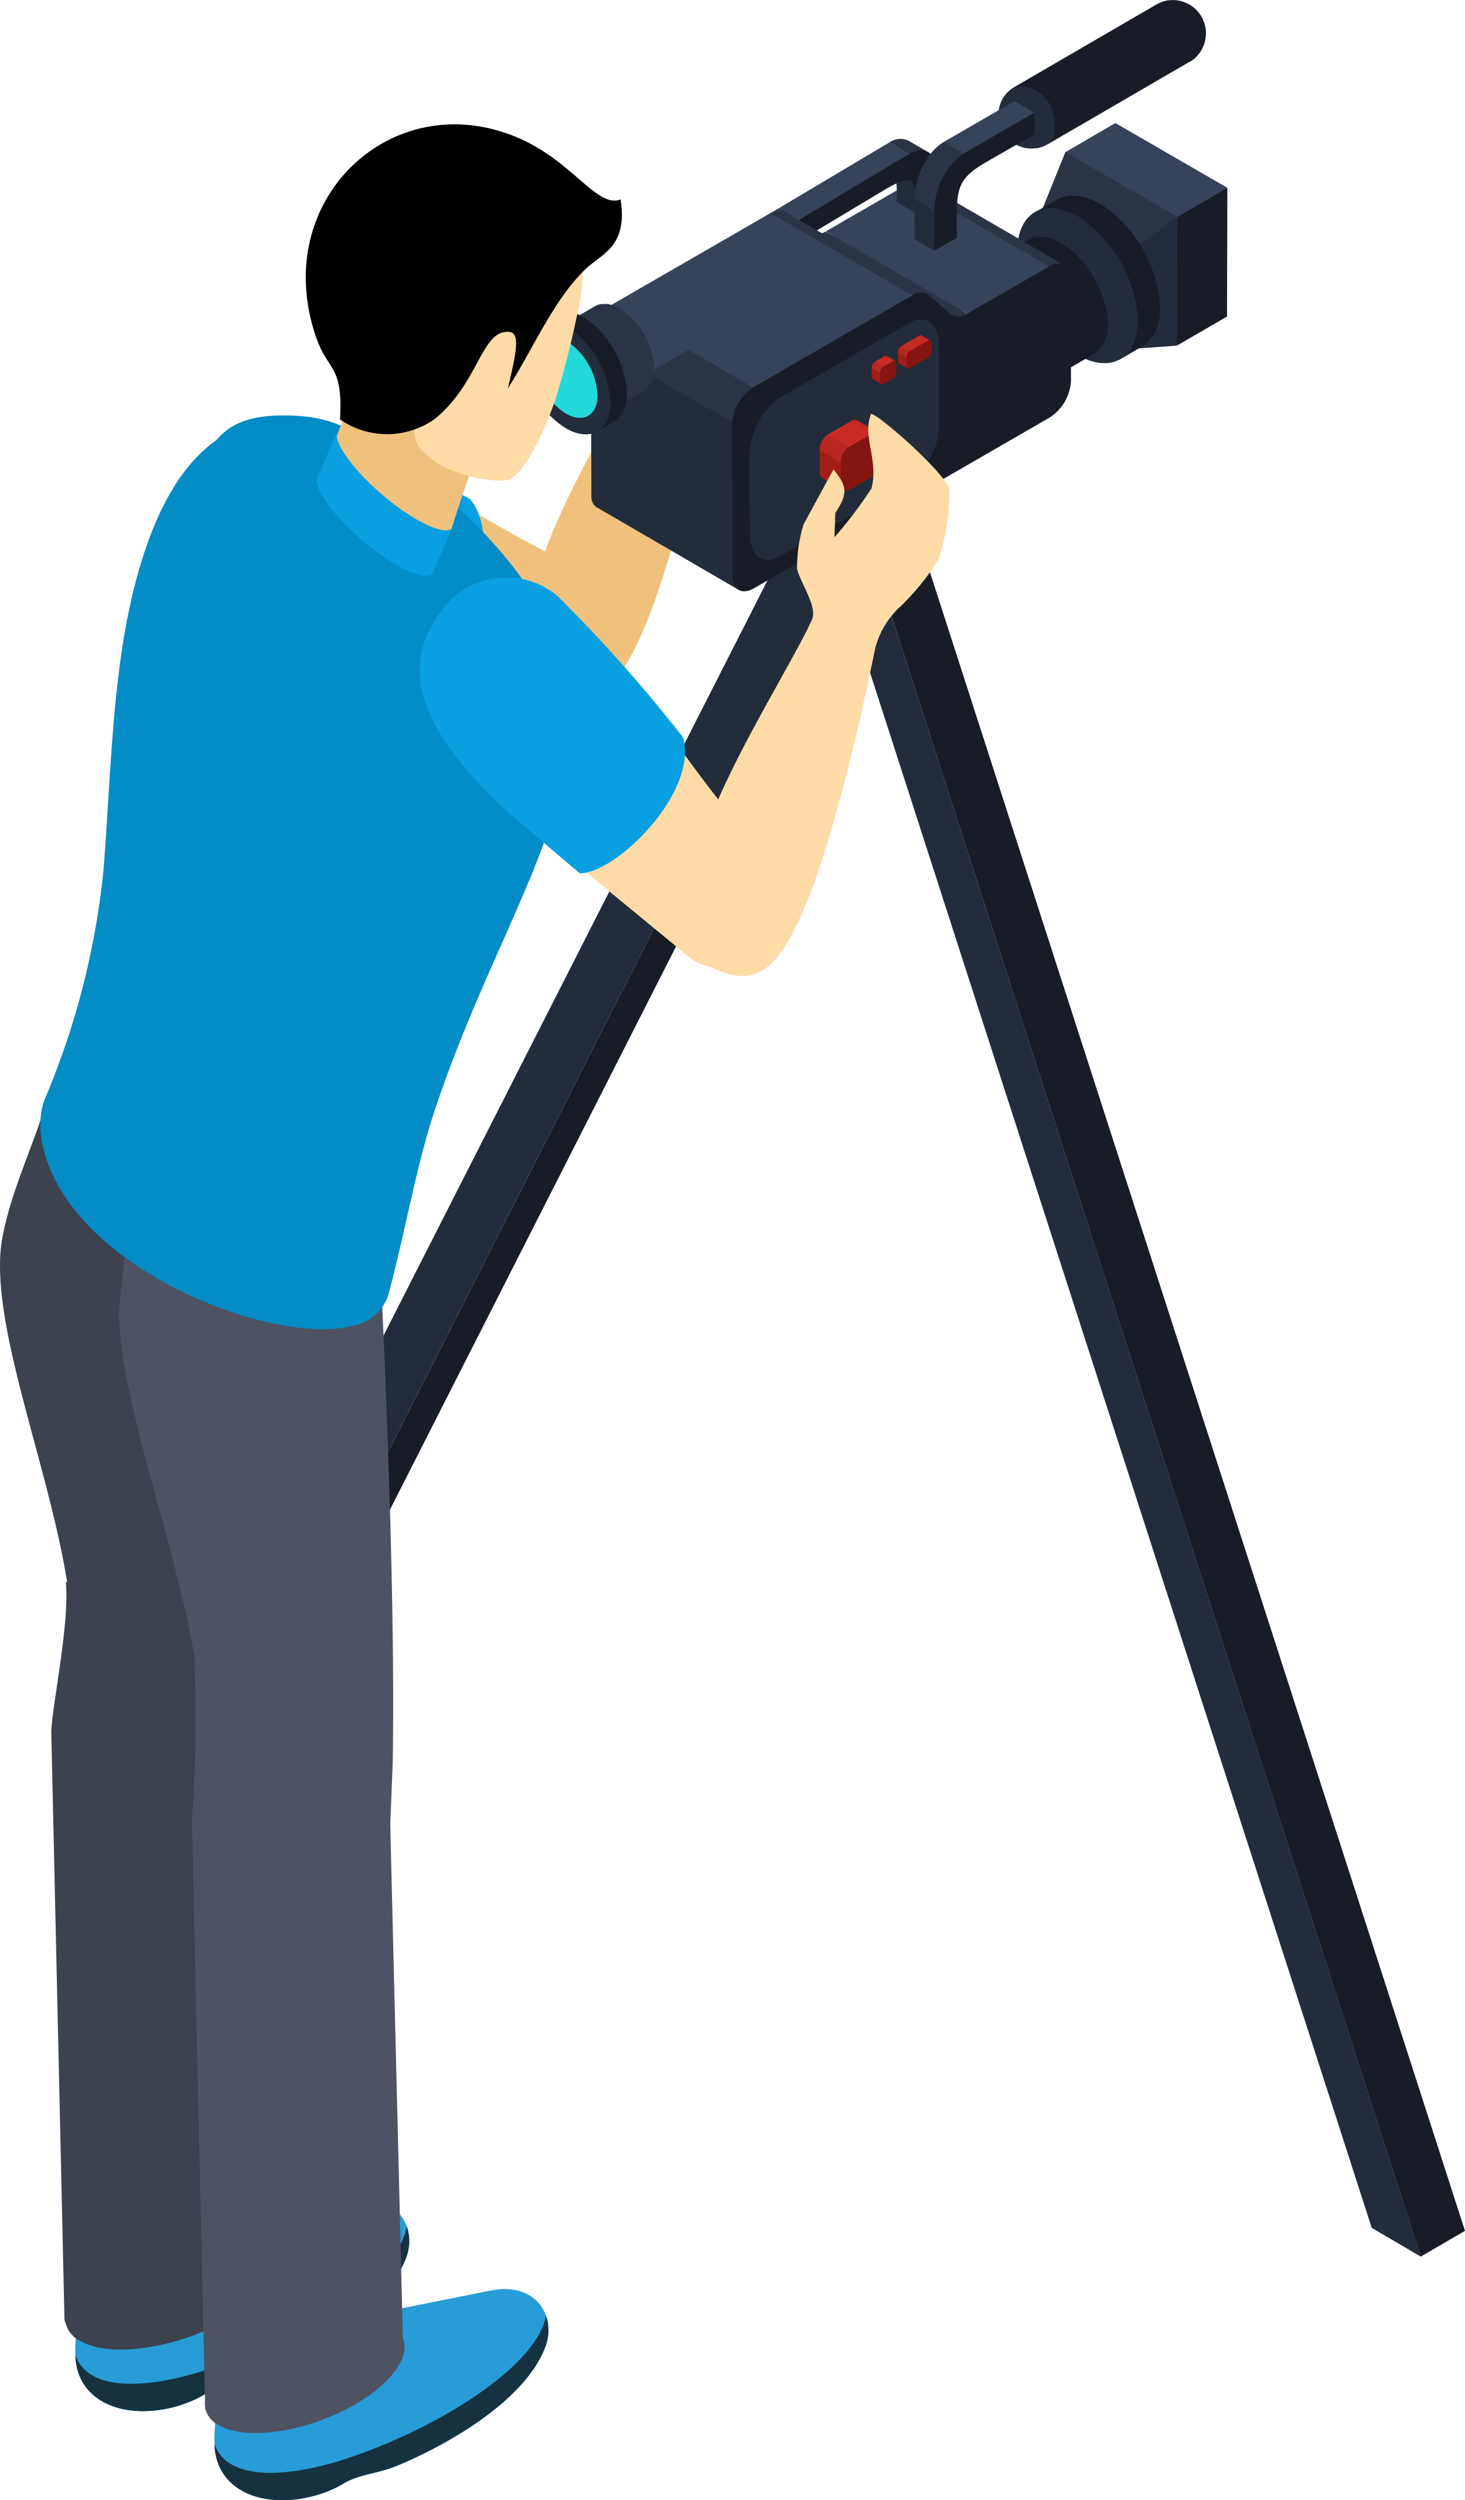 <svg id="グループ_200" data-name="グループ 200" xmlns="http://www.w3.org/2000/svg" xmlns:xlink="http://www.w3.org/1999/xlink" width="79.712" height="136" viewBox="0 0 79.712 136">
  <defs>
    <clipPath id="clip-path">
      <rect id="長方形_190" data-name="長方形 190" width="79.712" height="136" fill="none"/>
    </clipPath>
  </defs>
  <path id="パス_855" data-name="パス 855" d="M42.354,25.4l2.408-1.4L16.034,80.541l-2.32,1.227Z" transform="translate(3.168 5.546)" fill="#171c26" fill-rule="evenodd"/>
  <path id="パス_856" data-name="パス 856" d="M36.968,19.924l31.795,98.544,2.408-1.4L39.376,18.526Z" transform="translate(8.54 4.28)" fill="#171c26"/>
  <path id="パス_857" data-name="パス 857" d="M42.843,19.662l31.8,98.544h-.006l-2.665-1.563L42.857,26.408,14.211,82.782l-2.675-1.568Z" transform="translate(2.665 4.542)" fill="#232c3b" fill-rule="evenodd"/>
  <g id="グループ_199" data-name="グループ 199">
    <g id="グループ_198" data-name="グループ 198" clip-path="url(#clip-path)">
      <path id="パス_858" data-name="パス 858" d="M33.567,17.57c-.5,2.409-2.37,11.423-4.419,15.345-.99,1.893-2.055,3.213-4.4,2.055-2.16-.916-1.907-3.062-.67-6.768,1.487-4.454,4.834-9.521,6.073-12.242,6.214-8.733,9.16-5.057,4.838-.687a4.64,4.64,0,0,0-1.419,2.3" transform="translate(5.344 2.458)" fill="#f0c17d" fill-rule="evenodd"/>
      <path id="パス_859" data-name="パス 859" d="M14.113,18.582c5.809,2.071,10.658,6.228,16.587,8.541,3.231,1.263,1.686,7.4-2.015,6.613L16.6,30.3c-7.544-2.585-8.267-5.464-7.608-8.36a4.124,4.124,0,0,1,5.125-3.355" transform="translate(2.033 4.25)" fill="#f0c17d" fill-rule="evenodd"/>
      <path id="パス_860" data-name="パス 860" d="M14.19,18.561a80.413,80.413,0,0,1,9.4,4.341c1.977,2.412-.389,8.258-2.2,9.022L16.5,30.446c-7.545-2.585-8.381-5.7-7.721-8.591a4.352,4.352,0,0,1,5.412-3.293" transform="translate(1.986 4.244)" fill="#099fe0" fill-rule="evenodd"/>
      <path id="パス_861" data-name="パス 861" d="M48.4,10.708l1.413,6.1,3.053-.222.385-4.185-.366-2.817Z" transform="translate(11.18 2.214)" fill="#232c3b" fill-rule="evenodd"/>
      <path id="パス_862" data-name="パス 862" d="M47.331,6.723,46.044,9.9,50.9,12.08l2.533-1.826,2.68-1.544Z" transform="translate(10.637 1.553)" fill="#2a3445" fill-rule="evenodd"/>
      <path id="パス_863" data-name="パス 863" d="M52.023,16.881,54.745,15.3l.02-7L52.043,9.879Z" transform="translate(12.018 1.917)" fill="#171c26" fill-rule="evenodd"/>
      <path id="パス_864" data-name="パス 864" d="M48.212,13.538,45.68,9.59l1.28-.725.018-.011a1.549,1.549,0,0,1,.164-.08l.033-.011c.017-.007.037-.014.055-.02s.057-.021.085-.03.064-.015.095-.023a.484.484,0,0,0,.058-.012.225.225,0,0,0,.031-.007,1.742,1.742,0,0,1,.2-.023h.014c.015,0,.032,0,.048,0,.05,0,.1,0,.156,0,.017,0,.036,0,.053,0l.1.01c.031,0,.062,0,.092.01s.054.012.081.017c.044.009.089.017.134.028l.073.016q.081.022.166.052l.017,0c.068.022.134.048.2.076l.08.037c.027.011.053.023.079.036.1.047.2.1.3.156a3.693,3.693,0,0,1,.313.2c.033.022.066.047.1.07.07.05.139.1.207.156.038.03.075.062.112.092.063.053.124.106.185.161q.057.052.111.1c.023.022.047.043.069.065s.047.049.07.074c.074.075.146.154.219.233.022.026.047.048.069.075s.036.044.055.065l.128.156c.027.034.055.066.082.1s.043.058.064.087.062.082.091.124.043.055.063.085c.034.048.066.1.1.149.021.031.042.063.064.094a.434.434,0,0,0,.026.039c.058.091.114.185.17.278l.01.017c.011.02.021.039.032.058.038.066.076.133.112.2.016.032.031.064.047.095s.034.065.05.1.03.055.043.085c.037.076.071.154.106.23l.02.043,0,.011c.043.1.082.2.121.294l.018.054c.014.036.026.071.039.107s.036.1.052.148.023.076.036.114.028.091.042.135c.007.028.017.057.026.084.014.05.023.1.036.15s.03.111.041.167c0,.02.011.038.015.058.01.041.014.08.021.121.017.087.033.175.044.261,0,.025.01.048.014.073.007.055.01.11.015.164,0,.038.009.076.012.114.009.122.015.244.014.362A2.451,2.451,0,0,1,51.81,16.7a1.718,1.718,0,0,1-.209.145l-1.245.723Z" transform="translate(10.553 1.997)" fill="#171c26" fill-rule="evenodd"/>
      <path id="パス_865" data-name="パス 865" d="M48.256,9.642a7.21,7.21,0,0,1,3.27,5.664c-.006,2.08-1.48,2.921-3.292,1.875a7.2,7.2,0,0,1-3.267-5.663c0-2.08,1.478-2.922,3.289-1.876" transform="translate(10.388 2.124)" fill="#232c3b" fill-rule="evenodd"/>
      <path id="パス_866" data-name="パス 866" d="M42.106,13.018l4.1-2.382.014-.007a.943.943,0,0,1,.128-.062l.025-.01.043-.015.066-.023c.023-.007.049-.011.074-.017l.044-.01.025-.006c.049-.007.1-.014.154-.017h.01c.012,0,.025,0,.037,0,.041,0,.08,0,.122,0,.014,0,.028,0,.041,0s.052.006.078.007.047,0,.07.007.043.01.064.014.069.014.1.022c.018,0,.037.007.057.011.042.012.085.026.128.042l.014,0c.052.017.1.037.158.058l.063.03.06.027c.076.037.154.076.233.122s.162.1.243.154l.076.055c.054.038.107.078.16.122.03.022.058.047.087.07.048.041.1.084.143.127.03.026.058.053.086.079s.037.033.054.05.036.038.054.058c.058.059.113.119.169.181l.054.057c.016.017.028.036.043.052l.1.122.064.078c.017.023.033.047.049.068l.071.1c.016.023.033.044.048.066.027.038.053.078.078.116l.05.074.02.031c.046.07.089.143.132.215l.007.014c.01.015.017.031.025.044.03.052.059.1.087.155l.037.074c.014.026.026.052.039.076s.022.043.033.066c.028.06.055.119.081.18a.209.209,0,0,1,.016.033l0,.009c.033.075.064.151.094.228l.016.043c.01.027.018.054.03.082s.028.076.041.114.017.06.027.09.022.07.032.1.014.043.021.065c.01.038.018.078.028.116s.022.087.031.13c0,.015.009.03.011.046s.011.063.016.094c.014.068.026.134.036.2,0,.02.007.037.01.057,0,.042.007.084.012.127s.006.059.009.09q.011.142.011.281a1.908,1.908,0,0,1-.579,1.518,1.258,1.258,0,0,1-.164.114l-3.751,2.179Z" transform="translate(9.727 2.418)" fill="#171c26" fill-rule="evenodd"/>
      <path id="パス_867" data-name="パス 867" d="M53.183,10.539,55.9,8.957,49.811,5.438,47.09,7.021Z" transform="translate(10.878 1.256)" fill="#36435a" fill-rule="evenodd"/>
      <path id="パス_868" data-name="パス 868" d="M35.827,10.308a.5.5,0,0,0,.091.041.482.482,0,0,0,.085.025h0a.5.5,0,0,0,.085.009h.017a.742.742,0,0,0,.09,0h.011c.032,0,.063-.009.1-.015l.01,0a.744.744,0,0,0,.1-.03h0a1.152,1.152,0,0,0,.11-.046l.007,0a1.176,1.176,0,0,0,.111-.057l4.684,2.462,3.028,2.019a.844.844,0,0,1-.817.135Z" transform="translate(8.277 2.363)" fill="#2a3445" fill-rule="evenodd"/>
      <path id="パス_869" data-name="パス 869" d="M33.805,19.947l-3.018-1.381-4.694-3.1c0-.016,0-.034,0-.053l0-.055c0-.017,0-.037,0-.055l.006-.057c0-.02,0-.039.009-.058h0c0-.02.006-.037.01-.055s.007-.041.012-.06.009-.041.014-.06.011-.041.016-.06l.015-.049v0l0-.009c.006-.021.012-.039.02-.06s.012-.038.02-.058.015-.038.021-.058l.022-.055.02-.043v0l0-.009c.009-.018.018-.037.026-.055l.03-.06c.012-.023.023-.048.037-.07s.027-.049.041-.074l.007-.012.009-.015q.041-.07.085-.137c.023-.037.048-.07.074-.1L26.65,14l.046-.054c.014-.018.03-.034.044-.052s.03-.033.044-.05l.01-.01,0,0,.034-.034c.016-.017.032-.032.048-.048s.034-.033.052-.048a.579.579,0,0,1,.052-.044l.026-.022.006,0,.018-.015c.017-.014.033-.027.052-.039s.033-.025.05-.036a.484.484,0,0,1,.049-.032c.015-.011.032-.021.048-.031l.011-.006,5.117,2.637,2.595,1.845a2.294,2.294,0,0,1-1.151,1.993" transform="translate(6.028 3.112)" fill="#2a3445" fill-rule="evenodd"/>
      <path id="パス_870" data-name="パス 870" d="M42.155,13.852a5.589,5.589,0,0,1,2.536,4.39c0,1.614-1.149,2.265-2.553,1.454a5.586,5.586,0,0,1-2.535-4.39c0-1.614,1.147-2.265,2.552-1.454" transform="translate(9.149 3.119)" fill="#323a4a" fill-rule="evenodd"/>
      <path id="パス_871" data-name="パス 871" d="M48.48,12.5a.485.485,0,0,0-.086-.011h-.018a.522.522,0,0,0-.087,0h-.011a.657.657,0,0,0-.095.015l-.011,0c-.032.007-.066.017-.1.027l-.007,0c-.036.012-.073.028-.11.043l-.007,0c-.037.017-.076.025-.114.046L44.32,11.045l-4.2-2.893c.012-.007.025,0,.037-.009s.032-.016.047-.025a.233.233,0,0,0,.031-.014l.007,0,.009,0,.047-.02a.3.3,0,0,1,.047-.017l.007,0,.007,0,.031-.01a.351.351,0,0,1,.048-.014l.022-.006h.01l.015,0c.017,0,.034,0,.05-.007l.031,0H40.7a.619.619,0,0,1,.066.01h0l.015,0a.567.567,0,0,1,.065.018l0,0a.577.577,0,0,1,.089.041l7.712,4.482a.479.479,0,0,0-.089-.041.659.659,0,0,0-.07-.021l-.015,0" transform="translate(9.268 1.85)" fill="#2a3445" fill-rule="evenodd"/>
      <path id="パス_872" data-name="パス 872" d="M40.955,8.135l7.712,4.482L44.209,15.19,36.5,10.709Z" transform="translate(8.431 1.879)" fill="#36435a" fill-rule="evenodd"/>
      <path id="パス_873" data-name="パス 873" d="M34.08,19.622l-.251,8.237c0,.171.208.435.336.74l-7.711-4.482a.472.472,0,0,1-.1-.074l-.022-.021a.571.571,0,0,1-.08-.1h0a.805.805,0,0,1-.043-.079v0l0-.009a.5.5,0,0,1-.022-.054.156.156,0,0,1-.01-.028l-.006-.017,0-.016c0-.018-.011-.038-.015-.059l0-.021,0-.014,0-.022-.007-.054,0-.032v-.023l0-.054v-.059l-.023-8.287Z" transform="translate(6.028 3.486)" fill="#232c3b" fill-rule="evenodd"/>
      <path id="パス_874" data-name="パス 874" d="M39.7,8.818c-.006-.314,0-1.133-.318-1.318l1.1.577a.333.333,0,0,1,.106.1,3.528,3.528,0,0,1,.19,1.556v.156l-1.081-.628v-.1c0-.112,0-.219,0-.321Z" transform="translate(9.099 1.733)" fill="#232c3b" fill-rule="evenodd"/>
      <path id="パス_875" data-name="パス 875" d="M40.407,6.986l-1.083-.665a1.026,1.026,0,0,1,1.035-.078s.988.572,1.08.627a1.031,1.031,0,0,0-1.032.116" transform="translate(9.084 1.417)" fill="#2a3445" fill-rule="evenodd"/>
      <path id="パス_876" data-name="パス 876" d="M41.65,6.925l-1.1-.64-6.54,3.891,1.078.627Z" transform="translate(7.857 1.452)" fill="#36435a" fill-rule="evenodd"/>
      <path id="パス_877" data-name="パス 877" d="M34.887,10.721l0,1.176,5.325-3.19c1.47-.848,1.6-.467,1.609,1.274v.1l1.215-.7,0-1.278c0-1.214-.723-1.786-1.609-1.274Z" transform="translate(8.059 1.535)" fill="#171c26" fill-rule="evenodd"/>
      <path id="パス_878" data-name="パス 878" d="M52.577.213l0,0,.011.007-.007,0" transform="translate(12.145 0.049)" fill="#2e3139" fill-rule="evenodd"/>
      <path id="パス_879" data-name="パス 879" d="M51.841.005h0Z" transform="translate(11.973 0.001)" fill="#2e3139" fill-rule="evenodd"/>
      <path id="パス_880" data-name="パス 880" d="M52.6.224h0a.318.318,0,0,0-.039.022l-7.72,4.485c.435.187,1.419,2.437,1.941,3.009l-.025.025a.672.672,0,0,1-.106.081l7.72-4.486.007,0h0l.009,0h.009a1.728,1.728,0,0,0,.423-.364A1.81,1.81,0,0,0,53.071.043a1.856,1.856,0,0,0-.47.181" transform="translate(10.358 0)" fill="#171c26" fill-rule="evenodd"/>
      <path id="パス_881" data-name="パス 881" d="M46.886,6.927a.566.566,0,0,1-.071.049c-.038.02-.089.046-.126.066l-.082.036-.048.021-.044.015,0,0h0a.959.959,0,0,1-.129.039,1.855,1.855,0,0,1-.2.042h-.009l-.047,0-.087.009a1.5,1.5,0,0,1-.223,0,1.81,1.81,0,0,1-1.634-2.26c.009-.036.018-.07.031-.107s.022-.063.041-.111l0-.011,0-.006a1.671,1.671,0,0,1,.1-.2l0-.01.009-.012a1.006,1.006,0,0,1,.055-.086l.009-.015,0,0c.025-.034.049-.068.079-.1l.007-.009a.958.958,0,0,1,.092-.106l.015-.015c.028-.027.055-.054.081-.078l0,0v0a1.754,1.754,0,0,1,.149-.119l.044-.03h0a.492.492,0,0,1,.049-.032c.016-.011.031-.02.046-.028a.552.552,0,0,1,.071-.036h.01l0,0H45.1l0,0h0a1.841,1.841,0,0,1,1.839.992c.276.483.491,1.744-.064,2.121" transform="translate(10.191 0.872)" fill="#232c3b" fill-rule="evenodd"/>
      <path id="パス_882" data-name="パス 882" d="M41.766,13.927l-1.348-.551L34.054,9.445l.037-.02.047-.026.027-.012.009,0,.011,0,.047-.02c.015-.007.031-.012.047-.018h.006l.041-.012.047-.014.016,0H34.4l.022,0a.316.316,0,0,1,.049-.009l.022,0H34.5l.017,0,.055,0h.058a.488.488,0,0,1,.059.009H34.7a.528.528,0,0,1,.079.021l0,0a.416.416,0,0,1,.089.042l7.714,4.481a3.491,3.491,0,0,1-.82.082" transform="translate(7.867 2.145)" fill="#2a3445" fill-rule="evenodd"/>
      <path id="パス_883" data-name="パス 883" d="M35.678,9.416,43.39,13.9,35.124,19.13l-8.1-4.72Z" transform="translate(6.244 2.175)" fill="#36435a" fill-rule="evenodd"/>
      <path id="パス_884" data-name="パス 884" d="M41.5,9.435l0,2.168-1.08-.628-.006-2.168Z" transform="translate(9.338 2.035)" fill="#232c3b" fill-rule="evenodd"/>
      <path id="パス_885" data-name="パス 885" d="M46.641,5.094l-1.08-.628L41.721,6.683l1.049.734Z" transform="translate(9.638 1.032)" fill="#36435a" fill-rule="evenodd"/>
      <path id="パス_886" data-name="パス 886" d="M41.5,10.022l-1.081-.628A4.178,4.178,0,0,1,41.1,7.2a2.856,2.856,0,0,1,.906-.926l.012-.007,1.08.628a6.89,6.89,0,0,0-1.6,3.127" transform="translate(9.339 1.448)" fill="#2a3445" fill-rule="evenodd"/>
      <path id="パス_887" data-name="パス 887" d="M42.9,7.193a3.894,3.894,0,0,0-1.6,3.127l0,2.168,1.216-.7,0-.993c-.006-1.741.126-2.276,1.6-3.124l2.625-1.515,0-1.176Z" transform="translate(9.541 1.15)" fill="#171c26" fill-rule="evenodd"/>
      <path id="パス_888" data-name="パス 888" d="M33.509,18.376l8.649-4.994a.76.76,0,0,1,.907-.018L44.257,14.4a.739.739,0,0,0,.89-.027l4.477-2.568c.636-.368,1.157-.073,1.16.66l.015,5.557a2.537,2.537,0,0,1-1.152,1.993l-16.107,9.3c-.638.369-1.157.073-1.158-.659l-.023-8.287a2.535,2.535,0,0,1,1.151-1.993" transform="translate(7.475 2.691)" fill="#171c26" fill-rule="evenodd"/>
      <path id="パス_889" data-name="パス 889" d="M34.731,18.4a3.89,3.89,0,0,0-1.6,3.124l.012,4.222c0,1.214.723,1.786,1.608,1.275l7.094-4.1a3.9,3.9,0,0,0,1.6-3.126l-.012-4.222c0-1.215-.725-1.785-1.609-1.274Z" transform="translate(7.655 3.261)" fill="#232c3b" fill-rule="evenodd"/>
      <path id="パス_890" data-name="パス 890" d="M40.159,15.9l-.283-.119-.18-.149a.426.426,0,0,1,.175-.342l.156.057.308.212a.578.578,0,0,0-.176.342" transform="translate(9.17 3.533)" fill="#ba2722" fill-rule="evenodd"/>
      <path id="パス_891" data-name="パス 891" d="M41.119,15.108l-.373-.192-.1-.087a.122.122,0,0,1,.1-.016l.015.007.462.268a.122.122,0,0,0-.1.02" transform="translate(9.39 3.421)" fill="#ba2722" fill-rule="evenodd"/>
      <path id="パス_892" data-name="パス 892" d="M40.182,15.848c0,.065-.012.23-.011.373,0,.1,0,.2.052.224l-.463-.267a.172.172,0,0,1-.063-.148h0v-.46Z" transform="translate(9.17 3.597)" fill="#a11d18" fill-rule="evenodd"/>
      <path id="パス_893" data-name="パス 893" d="M41.309,15.1l-.476-.276-.995.575.463.268.148-.025Z" transform="translate(9.203 3.425)" fill="#c82b26" fill-rule="evenodd"/>
      <path id="パス_894" data-name="パス 894" d="M40.247,15.621l1-.575c.1-.055.175.01.175.14v.46a.426.426,0,0,1-.174.342l-1,.576c-.1.054-.176-.007-.176-.142v-.46a.43.43,0,0,1,.175-.342" transform="translate(9.257 3.471)" fill="#851511" fill-rule="evenodd"/>
      <path id="パス_895" data-name="パス 895" d="M38.993,16.594l-.271-.117-.192-.153a.425.425,0,0,1,.174-.34h0l.231.107.23.162a.427.427,0,0,0-.174.341" transform="translate(8.901 3.692)" fill="#ba2722" fill-rule="evenodd"/>
      <path id="パス_896" data-name="パス 896" d="M39.2,15.723l.015.006.462.27c-.03-.018-.052.03-.095.054l-.481-.314a.116.116,0,0,1,.1-.016" transform="translate(9.033 3.631)" fill="#ba2722" fill-rule="evenodd"/>
      <path id="パス_897" data-name="パス 897" d="M39.008,16.528a3.217,3.217,0,0,0,.049.611l-.463-.27a.106.106,0,0,1-.036-.034.217.217,0,0,1-.027-.1V16.26Z" transform="translate(8.901 3.756)" fill="#a11d18" fill-rule="evenodd"/>
      <path id="パス_898" data-name="パス 898" d="M39.664,16l-.463-.268-.529.305.462.27.309-.132Z" transform="translate(8.934 3.635)" fill="#c82b26" fill-rule="evenodd"/>
      <path id="パス_899" data-name="パス 899" d="M39.08,16.263l.531-.307c.1-.057.176.006.176.139v.462a.423.423,0,0,1-.175.342l-.529.307c-.1.055-.176-.007-.176-.142V16.6a.426.426,0,0,1,.174-.341" transform="translate(8.988 3.681)" fill="#851511" fill-rule="evenodd"/>
      <path id="パス_900" data-name="パス 900" d="M37.379,20.727l-.676-.291-.478-.38a1.066,1.066,0,0,1,.43-.849l0,0,.577.267.576.4a1.069,1.069,0,0,0-.433.852" transform="translate(8.369 4.436)" fill="#ba2722" fill-rule="evenodd"/>
      <path id="パス_901" data-name="パス 901" d="M37.9,18.555a.166.166,0,0,1,.037.017l1.153.67c-.078-.046-.129.074-.239.137l-1.2-.785a.3.3,0,0,1,.249-.038" transform="translate(8.698 4.284)" fill="#ba2722" fill-rule="evenodd"/>
      <path id="パス_902" data-name="パス 902" d="M37.419,20.563a8.3,8.3,0,0,0,.121,1.523l-1.153-.672a.24.24,0,0,1-.087-.085.527.527,0,0,1-.069-.252v-.03h0l0-1.15Z" transform="translate(8.369 4.596)" fill="#a11d18" fill-rule="evenodd"/>
      <path id="パス_903" data-name="パス 903" d="M39.053,19.255,37.9,18.584l-1.321.762,1.153.671.767-.329Z" transform="translate(8.45 4.293)" fill="#c82b26" fill-rule="evenodd"/>
      <path id="パス_904" data-name="パス 904" d="M37.6,19.9l1.321-.762c.244-.14.439.015.441.346l0,1.151a1.064,1.064,0,0,1-.438.853l-1.32.762c-.241.14-.437-.016-.438-.348l0-1.15A1.063,1.063,0,0,1,37.6,19.9" transform="translate(8.585 4.41)" fill="#851511" fill-rule="evenodd"/>
      <path id="パス_905" data-name="パス 905" d="M28.367,17.1c0-.036-.007-.073-.012-.108s-.014-.079-.021-.119-.01-.054-.016-.081-.012-.05-.02-.078-.017-.07-.028-.106c-.006-.02-.011-.041-.018-.06-.012-.041-.026-.081-.041-.121,0-.017-.011-.033-.017-.049-.02-.055-.042-.11-.065-.165l-.01-.017c-.021-.049-.043-.1-.068-.146L28.029,16c-.025-.046-.048-.09-.074-.134a.108.108,0,0,0-.015-.026c-.03-.052-.062-.1-.094-.154-.01-.014-.02-.028-.028-.043l-.074-.107-.043-.055c-.021-.03-.044-.058-.066-.086l-.058-.07c-.02-.023-.038-.044-.058-.065s-.065-.073-.1-.106l-.063-.064c-.017-.016-.034-.031-.05-.047l-.085-.075-.052-.042c-.031-.025-.063-.048-.094-.07l-.046-.033c-.047-.032-.094-.063-.142-.09s-.092-.05-.138-.073a.29.29,0,0,1-.034-.015q-.066-.03-.129-.052l-.009,0c-.037-.012-.073-.022-.108-.031l-.062-.012c-.027-.006-.053-.01-.079-.014s-.031,0-.046,0a.833.833,0,0,0-.1,0h-.022a.854.854,0,0,0-.111.015l-.026.006a.63.63,0,0,0-.082.023l-.025.009a.658.658,0,0,0-.1.047l3.784-2.2.009-.006c.025-.014.049-.025.075-.036l.015,0,.026-.01a.294.294,0,0,1,.039-.014.415.415,0,0,1,.042-.011.1.1,0,0,0,.027,0l.014,0a.558.558,0,0,1,.091-.011h.028a.668.668,0,0,1,.07,0l.025,0,.046,0,.042,0,.037.009.062.012a.244.244,0,0,1,.032.007c.026.006.05.015.076.023l.009,0a.949.949,0,0,1,.092.036l.037.016c.011.006.023.01.036.016.044.022.09.044.137.071s.1.059.143.09l.044.033.095.07c.017.015.033.03.05.043s.057.048.085.074l.05.048.032.028.032.034c.033.034.066.069.1.107l.032.033a.286.286,0,0,0,.025.03c.02.023.039.047.058.071s.026.03.038.047l.03.039.042.057c.009.014.018.026.028.039l.046.066c.01.015.018.03.028.043l.012.018c.027.042.053.084.078.127l0,.009.016.026.05.091.022.044.022.044.02.039c.017.034.033.069.048.1l.01.02v0c.02.044.038.09.055.134l.01.025c0,.017.011.033.017.049s.016.046.025.068l.015.053c.007.02.014.041.02.06s.007.026.011.039.011.046.017.068l.018.078.006.026.01.055c.007.039.015.08.021.119l0,.032c0,.026,0,.05.007.075l.006.053c0,.055.006.112.006.166a1.118,1.118,0,0,1-.341.891.749.749,0,0,1-.1.068l-3.784,2.2a1.048,1.048,0,0,0,.436-.959c0-.054,0-.11-.006-.165l0-.053" transform="translate(5.966 2.848)" fill="#36435a" fill-rule="evenodd"/>
      <path id="パス_906" data-name="パス 906" d="M26.971,14.321A3.28,3.28,0,0,1,28.46,16.9c0,.949-.673,1.332-1.5.854a3.284,3.284,0,0,1-1.491-2.581c0-.949.675-1.332,1.5-.854" transform="translate(5.884 3.261)" fill="#323a4a" fill-rule="evenodd"/>
      <path id="パス_907" data-name="パス 907" d="M27.66,17.968c0-.046-.01-.09-.016-.134s-.016-.1-.026-.151c-.007-.034-.012-.068-.02-.1s-.016-.064-.025-.1-.022-.09-.036-.135c-.007-.025-.015-.052-.023-.076-.016-.05-.033-.1-.05-.15l-.022-.063c-.026-.07-.053-.138-.084-.207l-.01-.025c-.027-.06-.057-.121-.086-.181-.01-.02-.018-.038-.028-.057-.03-.058-.06-.113-.092-.17l-.018-.032c-.037-.065-.078-.13-.118-.192q-.018-.03-.037-.055c-.03-.046-.06-.091-.092-.134-.017-.023-.034-.048-.053-.071s-.055-.073-.085-.108-.048-.06-.073-.089-.048-.054-.071-.081c-.042-.047-.084-.09-.126-.134l-.08-.08-.064-.059c-.034-.032-.07-.062-.106-.092s-.043-.037-.065-.054c-.038-.031-.078-.06-.117-.089-.02-.014-.038-.028-.058-.041-.059-.041-.118-.08-.18-.114s-.114-.063-.171-.09l-.044-.02c-.055-.025-.11-.047-.162-.065l-.011,0c-.047-.015-.091-.027-.137-.038a.6.6,0,0,0-.076-.016c-.034-.006-.068-.011-.1-.015l-.057-.006a.992.992,0,0,0-.121,0h-.027a.86.86,0,0,0-.139.018l-.033.006a.766.766,0,0,0-.1.031l-.032.011a.754.754,0,0,0-.123.059l2.258-1.316.011-.006c.03-.016.062-.032.094-.046l.02-.007.032-.01.048-.017c.017-.006.037-.009.054-.014l.034-.007.017,0c.037,0,.075-.01.114-.012h.124a.262.262,0,0,0,.031,0l.057,0a.368.368,0,0,0,.053,0c.015,0,.031.007.047.011l.076.016.042.01c.032.009.063.017.095.028l.011,0c.038.014.078.027.116.043.016.006.031.015.047.022l.044.02c.057.027.114.055.172.09s.121.074.18.113c.018.014.037.028.057.042.039.028.08.058.118.09.022.017.043.034.064.053s.071.06.107.092.043.039.064.06.026.022.039.036.026.03.041.043c.042.044.084.089.124.134l.041.042.031.038.074.09.048.058.037.05c.017.023.036.047.053.071s.023.032.036.048.038.058.057.085.025.038.037.055l.015.023c.033.052.066.1.1.159l.006.01.018.033c.021.038.043.076.064.116.01.017.017.036.027.053l.03.057c.007.017.016.033.025.049.021.044.041.09.06.134l.011.023,0,.006c.025.057.048.112.069.169,0,.011.007.022.012.031s.014.043.022.063l.03.085c.007.022.014.044.02.065s.017.052.025.079l.015.048c.007.028.014.058.021.086l.023.095.009.034c0,.023.007.047.012.069l.026.15c0,.014,0,.028.006.041,0,.032.007.063.01.095s0,.044.006.066c0,.07.009.14.009.208a1.408,1.408,0,0,1-.428,1.123,1.015,1.015,0,0,1-.121.085l-2.259,1.313a1.316,1.316,0,0,0,.549-1.206c0-.069,0-.138-.007-.208l-.007-.066" transform="translate(5.651 3.101)" fill="#2a3445" fill-rule="evenodd"/>
      <path id="パス_908" data-name="パス 908" d="M25.9,14.747A4.133,4.133,0,0,1,27.778,18c0,1.193-.849,1.675-1.888,1.076a4.139,4.139,0,0,1-1.876-3.249c0-1.2.849-1.675,1.888-1.076" transform="translate(5.548 3.347)" fill="#323a4a" fill-rule="evenodd"/>
      <path id="パス_909" data-name="パス 909" d="M25.438,17.337l-1.872-2.921.947-.538.014-.006a1.112,1.112,0,0,1,.122-.059l.025-.009a.312.312,0,0,1,.041-.015c.02-.007.041-.016.063-.022s.047-.011.07-.016l.042-.011.023,0a.97.97,0,0,1,.146-.016h.01a.345.345,0,0,1,.036,0,.888.888,0,0,1,.114,0l.041,0c.025,0,.049,0,.073.007s.046,0,.068.007.042.009.06.012.066.014.1.022.036.006.054.011c.039.011.081.025.122.038l.015,0c.048.016.1.034.148.054l.06.028c.018.009.038.018.057.026.074.036.148.073.223.116s.155.095.231.146c.025.017.048.037.073.053.052.038.1.076.153.116l.082.069c.047.038.092.078.137.119.028.025.055.049.082.076s.034.031.052.048.033.037.052.054c.054.057.108.114.161.174.017.017.034.034.05.053l.042.05c.032.038.063.076.094.114s.042.049.062.075.032.043.048.065l.068.091.046.063c.026.036.05.073.074.11l.048.07.018.03c.044.068.085.137.126.2l.009.015a.458.458,0,0,0,.023.042c.028.049.055.1.082.148.011.023.023.048.036.07s.025.049.036.074.022.042.033.063c.027.055.052.113.078.171a.25.25,0,0,1,.014.032l0,.007c.031.071.06.145.089.217a.311.311,0,0,0,.015.041l.028.08c.012.036.027.071.038.11s.018.057.027.084.021.068.03.1a.594.594,0,0,1,.02.062c.01.037.018.074.027.112s.021.081.031.123c0,.014.007.028.01.043s.01.059.016.09c.012.063.023.128.033.193,0,.016.007.034.009.053,0,.041.007.08.012.121s.006.057.009.086c.006.09.01.178.01.268a1.81,1.81,0,0,1-.551,1.445,1.088,1.088,0,0,1-.155.107l-.92.535Z" transform="translate(5.444 3.169)" fill="#171c26" fill-rule="evenodd"/>
      <path id="パス_910" data-name="パス 910" d="M25.472,14.454a5.334,5.334,0,0,1,2.419,4.19c0,1.54-1.094,2.162-2.435,1.387a5.332,5.332,0,0,1-2.419-4.189c0-1.54,1.094-2.163,2.435-1.389" transform="translate(5.322 3.262)" fill="#232c3b" fill-rule="evenodd"/>
      <path id="パス_911" data-name="パス 911" d="M25.338,15.088a3.8,3.8,0,0,1,1.722,2.984c0,1.1-.779,1.539-1.733.989a3.8,3.8,0,0,1-1.722-2.984c0-1.1.779-1.539,1.733-.989" transform="translate(5.453 3.431)" fill="#23d9d9" fill-rule="evenodd"/>
      <path id="パス_912" data-name="パス 912" d="M40.645,31.029c-.5,2.409-2.37,11.423-4.419,15.345-.989,1.893-2.055,3.213-4.4,2.055-2.159-.915-1.907-3.062-.668-6.768,1.486-4.454,4.833-9.521,6.071-12.242.214-.747-.618-1.865-.838-2.691a7.923,7.923,0,0,1,.356-2.436l1.624-2.984c.7.879.843,1.261.1,2.365L38.424,25a23.716,23.716,0,0,0,2.016-2.657c.4-1.6-.517-2.776-.025-4.059.393.017,3.939,3.121,4.272,4.1a12.256,12.256,0,0,1-.609,3.837,13.66,13.66,0,0,1-2.014,2.5,4.64,4.64,0,0,0-1.419,2.3" transform="translate(6.979 4.225)" fill="#ffdba7" fill-rule="evenodd"/>
      <path id="パス_913" data-name="パス 913" d="M7.921,98.856,3.9,101.015c-.617,3.564-.947,5.312.119,6.521,1.507,1.707,4.6,1.3,6.311.267a3.258,3.258,0,0,1,.575-.278c.809-.3,1.493-.34,2.421-.729,2.925-1.227,6.918-3.6,7.993-6.415.667-1.749-.566-3.57-2.945-3.092L12.5,98.467Z" transform="translate(0.769 22.457)" fill="#279cd6" fill-rule="evenodd"/>
      <path id="パス_914" data-name="パス 914" d="M3.333,105.373a2.906,2.906,0,0,0,.687,1.891c1.507,1.707,4.6,1.3,6.311.268a3.3,3.3,0,0,1,.574-.279c.81-.3,1.493-.34,2.421-.728,2.925-1.229,6.92-3.6,7.993-6.415a2.483,2.483,0,0,0,.049-1.721c-.5,2.733-5.754,6.043-10.662,7.711-3.2,1.087-6.668,1.374-7.374-.728" transform="translate(0.77 22.729)" fill="#163240" fill-rule="evenodd"/>
      <path id="パス_915" data-name="パス 915" d="M14.072,102.792l-4.02,2.159c-.616,3.564-.947,5.311.121,6.521,1.507,1.707,4.6,1.3,6.311.267a3.26,3.26,0,0,1,.575-.278c.809-.3,1.493-.34,2.421-.729,2.924-1.227,6.918-3.6,7.993-6.415.666-1.75-.566-3.57-2.945-3.092L18.647,102.4Z" transform="translate(2.19 23.366)" fill="#279cd6" fill-rule="evenodd"/>
      <path id="パス_916" data-name="パス 916" d="M9.484,109.307a2.9,2.9,0,0,0,.687,1.892c1.507,1.706,4.6,1.3,6.311.267a3.291,3.291,0,0,1,.574-.278c.81-.3,1.493-.34,2.421-.729,2.925-1.227,6.92-3.595,7.993-6.414a2.483,2.483,0,0,0,.049-1.721c-.5,2.732-5.754,6.043-10.662,7.711-3.2,1.087-6.668,1.373-7.374-.729" transform="translate(2.191 23.639)" fill="#163240" fill-rule="evenodd"/>
      <path id="パス_917" data-name="パス 917" d="M19.051,23.493a70.057,70.057,0,0,1-1.219,8.693C17.5,33.93,9.818,36.432,8.809,33.5c-.4-3.649-1.231-7.2-.24-10.839.881-3.228,2.05-4.382,5.317-4.3,4.222.107,5.3,2.508,5.165,5.136" transform="translate(1.872 4.24)" fill="#048cc6" fill-rule="evenodd"/>
      <path id="パス_918" data-name="パス 918" d="M23.062,23.753c4.829,4.552,7.393,10.947,5.329,11.573s-7.652-2.558-12.48-7.109-7.07-8.748-5.005-9.374,7.327.359,12.156,4.911" transform="translate(2.342 4.314)" fill="#048cc6" fill-rule="evenodd"/>
      <path id="パス_919" data-name="パス 919" d="M3.581,75.307c.208,2.269-.677,6.362-.793,8.122l.72,32.051a.416.416,0,0,0,.036.1.4.4,0,0,0,.023.068,1.522,1.522,0,0,0,.78.97c1.664.966,5.324.415,8.176-1.232s3.817-3.766,2.154-4.732a3.175,3.175,0,0,0-.825-.323l-.268-26.591-.924-.779a5.518,5.518,0,0,0,.9-2.6c.139-8.852-.188-20.262-.6-29.1L3.895,46.37c-.053.452-1.208,2.191-1.323,2.625C1.908,51.482.687,53.754.142,56.539c-.864,4.412,2.477,12.288,3.513,18.83Z" transform="translate(0 10.712)" fill="#3d424f" fill-rule="evenodd"/>
      <path id="パス_920" data-name="パス 920" d="M9.366,78.99a71.264,71.264,0,0,1-.142,8.447L9.936,119.1a1.433,1.433,0,0,0,.007.334l0,.059a.373.373,0,0,0,.028.084v0a1.4,1.4,0,0,0,.694.827c1.513.879,4.84.378,7.433-1.12,2.036-1.176,3.014-2.616,2.606-3.606l-.687-27.932.135-3.38c.138-8.853-.351-20.265-.766-29.1L9.6,49.809c-.052.452-2.51-.17-2.626.263a50.823,50.823,0,0,0-1.7,9.5c-.2,4.491,3.128,12.94,4.165,19.482Z" transform="translate(1.217 11.507)" fill="#4d5363" fill-rule="evenodd"/>
      <path id="パス_921" data-name="パス 921" d="M16.318,19.867c-1.131-.233-2.716-1.341-3.6-1-3.126,1.22-4.765,4.757-5.733,8.373C5.7,32.072,5.634,37.61,5.23,42.85A42.7,42.7,0,0,1,2.1,55.263C1.315,56.944,1.9,60,4.877,62.8c4.029,3.8,10.949,5.874,14.046,4.936a2.439,2.439,0,0,0,1.837-1.812c.969-3.692,1.519-7.029,2.513-9.975,2.286-6.783,5.12-11.543,6.575-16.448.971-3.278,1.032-5.3-1.448-8.224l.1.028a24.661,24.661,0,0,0-2.937-2.962,1.052,1.052,0,0,0-.156-.087,6.336,6.336,0,0,1-1.874-3.465c-.862.881-5.258-1.029-6.194-3.034-1.025-2.19-.932-1.872-1.023-1.892" transform="translate(0.413 4.344)" fill="#048cc6" fill-rule="evenodd"/>
      <path id="パス_922" data-name="パス 922" d="M25.927,26.483c4.5,4.219,7.281,9.968,11.791,14.458,2.458,2.447-1.412,7.461-4.49,5.255l-9.707-7.984c-5.882-5.384-5.394-8.312-3.631-10.7a4.122,4.122,0,0,1,6.037-1.025" transform="translate(4.323 5.909)" fill="#ffdba7" fill-rule="evenodd"/>
      <path id="パス_923" data-name="パス 923" d="M26,26.483a80.638,80.638,0,0,1,6.88,7.734c.848,3-3.657,7.416-5.623,7.393L23.368,38.3c-5.882-5.384-5.405-8.57-3.643-10.962A4.354,4.354,0,0,1,26,26.483" transform="translate(4.285 5.893)" fill="#099fe0" fill-rule="evenodd"/>
      <path id="パス_924" data-name="パス 924" d="M16.743,13.195a25.149,25.149,0,0,1-2.382,9.162c-.778,1.952,2.857,5.977,5.844,5.163A5.654,5.654,0,0,0,21.271,25.9a66.966,66.966,0,0,1,5.757-13.374Z" transform="translate(3.293 2.893)" fill="#f0c17d" fill-rule="evenodd"/>
      <path id="パス_925" data-name="パス 925" d="M15.13,19.033c-.214.476-.72,1.693-1.044,2.428-.361.4.4,1.679,1.854,3.053,1.625,1.531,3.507,2.6,4.2,2.393a.337.337,0,0,0,.256-.32l.961-2.226a.389.389,0,0,1-.128.063c-.694.212-2.577-.86-4.2-2.392-1.391-1.312-2.143-2.536-1.9-2.994Z" transform="translate(3.233 4.397)" fill="#099fe0" fill-rule="evenodd"/>
      <path id="パス_926" data-name="パス 926" d="M26.877,9.509a8.728,8.728,0,0,1,.471,4.589,50.006,50.006,0,0,1-1.232,5.091c-.343,1.2-1.635,4.406-2.668,4.758-.735.254-3.84-.266-4.883-1.784-.756-1.1.412-3.593.079-4.229l3.779-8.7Z" transform="translate(4.229 2.133)" fill="#ffdba7" fill-rule="evenodd"/>
      <path id="パス_927" data-name="パス 927" d="M14.116,17.175c.629,1.764,1.435,1.432,1.261,4.371a4.487,4.487,0,0,0,5.181-.044c2.361-1.939,2.514-4.8,3.984-4.72.6.033.518.787-.033,3.079,1.344-2.1,2.567-4.991,4.334-6.588.831-.751,2.2-1.192,1.8-3.694-1.258.5-2.588-2.045-5.5-3.318-6.9-3.023-13.713,3.385-11.031,10.914" transform="translate(3.123 1.269)" fill-rule="evenodd"/>
    </g>
  </g>
</svg>
